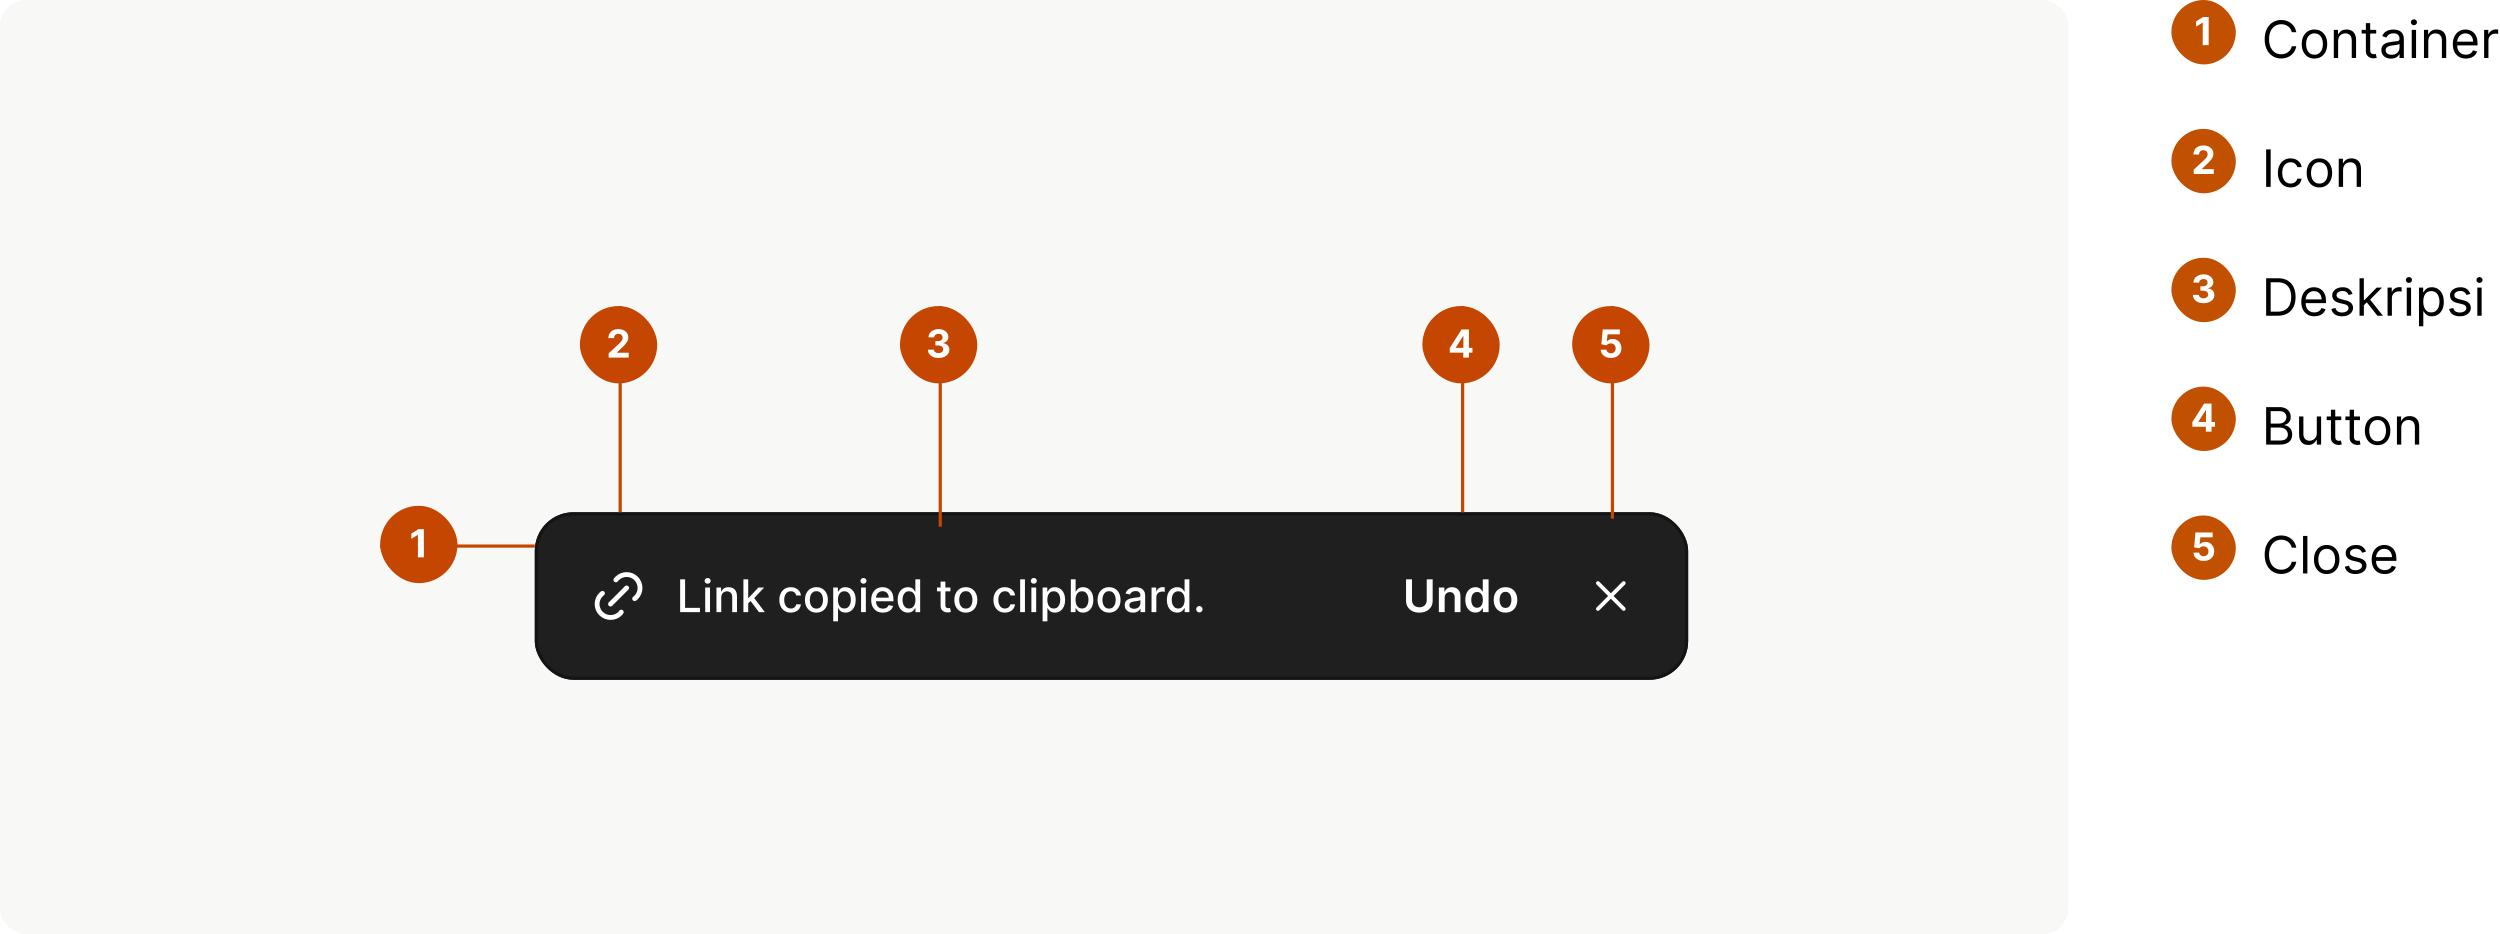 <svg width="776" height="290" viewBox="0 0 776 290" fill="none" xmlns="http://www.w3.org/2000/svg">
<rect width="642" height="290" rx="8" fill="#F8F8F7"/>
<g filter="url(#filter0_dd_1688_47531)">
<rect x="166" y="143" width="358" height="52" rx="12" fill="#1F1F1F"/>
<rect x="166.5" y="143.5" width="357" height="51" rx="11.5" stroke="#141414"/>
<g clip-path="url(#clip0_1688_47531)">
<path d="M189.5 171.5L194.5 166.5" stroke="white" stroke-width="1.5" stroke-linecap="round" stroke-linejoin="round"/>
<path d="M191.166 164.001L191.552 163.554C192.333 162.773 193.393 162.334 194.498 162.334C195.604 162.334 196.663 162.773 197.445 163.555C198.226 164.336 198.665 165.396 198.665 166.501C198.665 167.606 198.226 168.666 197.444 169.448L196.999 169.834" stroke="white" stroke-width="1.5" stroke-linecap="round" stroke-linejoin="round"/>
<path d="M192.833 173.999L192.502 174.444C191.711 175.226 190.644 175.665 189.532 175.665C188.42 175.665 187.353 175.226 186.563 174.444C186.173 174.059 185.864 173.6 185.652 173.094C185.441 172.589 185.333 172.046 185.333 171.498C185.333 170.95 185.441 170.407 185.652 169.902C185.864 169.396 186.173 168.937 186.563 168.552L186.999 168.166" stroke="white" stroke-width="1.5" stroke-linecap="round" stroke-linejoin="round"/>
</g>
<path d="M211.118 174V163.818H212.654V172.678H217.268V174H211.118ZM218.901 174V166.364H220.388V174H218.901ZM219.652 165.185C219.393 165.185 219.171 165.099 218.986 164.927C218.803 164.751 218.712 164.542 218.712 164.3C218.712 164.055 218.803 163.846 218.986 163.674C219.171 163.498 219.393 163.411 219.652 163.411C219.91 163.411 220.131 163.498 220.313 163.674C220.499 163.846 220.591 164.055 220.591 164.3C220.591 164.542 220.499 164.751 220.313 164.927C220.131 165.099 219.91 165.185 219.652 165.185ZM223.874 169.466V174H222.387V166.364H223.814V167.607H223.909C224.084 167.202 224.36 166.877 224.734 166.632C225.112 166.387 225.588 166.264 226.161 166.264C226.681 166.264 227.137 166.374 227.528 166.592C227.919 166.808 228.222 167.129 228.438 167.557C228.653 167.984 228.761 168.513 228.761 169.143V174H227.275V169.322C227.275 168.768 227.13 168.336 226.842 168.024C226.554 167.709 226.158 167.552 225.654 167.552C225.309 167.552 225.003 167.626 224.734 167.776C224.469 167.925 224.258 168.143 224.103 168.432C223.95 168.717 223.874 169.062 223.874 169.466ZM232.122 171.41L232.112 169.595H232.37L235.413 166.364H237.193L233.723 170.043H233.489L232.122 171.41ZM230.755 174V163.818H232.241V174H230.755ZM235.577 174L232.843 170.371L233.867 169.332L237.402 174H235.577ZM245.469 174.154C244.73 174.154 244.094 173.987 243.56 173.652C243.03 173.314 242.622 172.848 242.337 172.255C242.052 171.662 241.91 170.982 241.91 170.217C241.91 169.441 242.056 168.757 242.347 168.163C242.639 167.567 243.05 167.101 243.58 166.766C244.11 166.432 244.735 166.264 245.454 166.264C246.034 166.264 246.551 166.372 247.006 166.587C247.46 166.799 247.826 167.098 248.104 167.482C248.386 167.867 248.553 168.316 248.606 168.83H247.16C247.08 168.472 246.898 168.163 246.613 167.905C246.331 167.646 245.953 167.517 245.479 167.517C245.065 167.517 244.702 167.626 244.39 167.845C244.082 168.061 243.842 168.369 243.67 168.77C243.497 169.168 243.411 169.638 243.411 170.182C243.411 170.739 243.496 171.219 243.665 171.624C243.834 172.028 244.072 172.341 244.381 172.563C244.692 172.785 245.058 172.896 245.479 172.896C245.761 172.896 246.016 172.845 246.245 172.742C246.477 172.636 246.671 172.485 246.827 172.29C246.986 172.094 247.097 171.859 247.16 171.584H248.606C248.553 172.078 248.393 172.518 248.124 172.906C247.856 173.294 247.496 173.599 247.045 173.821C246.598 174.043 246.073 174.154 245.469 174.154ZM253.413 174.154C252.697 174.154 252.072 173.99 251.538 173.662C251.005 173.334 250.59 172.875 250.295 172.285C250.001 171.695 249.853 171.005 249.853 170.217C249.853 169.424 250.001 168.732 250.295 168.138C250.59 167.545 251.005 167.085 251.538 166.756C252.072 166.428 252.697 166.264 253.413 166.264C254.129 166.264 254.753 166.428 255.287 166.756C255.821 167.085 256.235 167.545 256.53 168.138C256.825 168.732 256.972 169.424 256.972 170.217C256.972 171.005 256.825 171.695 256.53 172.285C256.235 172.875 255.821 173.334 255.287 173.662C254.753 173.99 254.129 174.154 253.413 174.154ZM253.418 172.906C253.882 172.906 254.266 172.784 254.571 172.538C254.876 172.293 255.101 171.967 255.247 171.559C255.396 171.151 255.471 170.702 255.471 170.212C255.471 169.724 255.396 169.277 255.247 168.869C255.101 168.458 254.876 168.129 254.571 167.88C254.266 167.631 253.882 167.507 253.418 167.507C252.95 167.507 252.563 167.631 252.254 167.88C251.949 168.129 251.722 168.458 251.573 168.869C251.427 169.277 251.354 169.724 251.354 170.212C251.354 170.702 251.427 171.151 251.573 171.559C251.722 171.967 251.949 172.293 252.254 172.538C252.563 172.784 252.95 172.906 253.418 172.906ZM258.632 176.864V166.364H260.083V167.602H260.208C260.294 167.442 260.418 167.259 260.58 167.05C260.743 166.841 260.968 166.659 261.257 166.503C261.545 166.344 261.926 166.264 262.4 166.264C263.017 166.264 263.567 166.42 264.051 166.732C264.535 167.043 264.914 167.492 265.189 168.079C265.468 168.665 265.607 169.371 265.607 170.197C265.607 171.022 265.469 171.73 265.194 172.32C264.919 172.906 264.541 173.359 264.061 173.677C263.58 173.992 263.031 174.149 262.415 174.149C261.951 174.149 261.571 174.071 261.277 173.915C260.985 173.76 260.756 173.577 260.59 173.369C260.425 173.16 260.297 172.974 260.208 172.812H260.118V176.864H258.632ZM260.088 170.182C260.088 170.719 260.166 171.189 260.322 171.594C260.478 171.998 260.703 172.315 260.998 172.543C261.293 172.769 261.654 172.881 262.082 172.881C262.526 172.881 262.897 172.764 263.196 172.528C263.494 172.29 263.719 171.967 263.872 171.559C264.027 171.151 264.105 170.692 264.105 170.182C264.105 169.678 264.029 169.226 263.877 168.825C263.727 168.424 263.502 168.107 263.201 167.875C262.902 167.643 262.529 167.527 262.082 167.527C261.651 167.527 261.286 167.638 260.988 167.86C260.693 168.082 260.469 168.392 260.317 168.79C260.165 169.187 260.088 169.652 260.088 170.182ZM267.272 174V166.364H268.759V174H267.272ZM268.023 165.185C267.764 165.185 267.542 165.099 267.357 164.927C267.174 164.751 267.083 164.542 267.083 164.3C267.083 164.055 267.174 163.846 267.357 163.674C267.542 163.498 267.764 163.411 268.023 163.411C268.281 163.411 268.502 163.498 268.684 163.674C268.87 163.846 268.963 164.055 268.963 164.3C268.963 164.542 268.87 164.751 268.684 164.927C268.502 165.099 268.281 165.185 268.023 165.185ZM274.05 174.154C273.297 174.154 272.649 173.993 272.106 173.672C271.566 173.347 271.148 172.891 270.853 172.305C270.561 171.715 270.416 171.024 270.416 170.232C270.416 169.449 270.561 168.76 270.853 168.163C271.148 167.567 271.559 167.101 272.086 166.766C272.616 166.432 273.236 166.264 273.945 166.264C274.376 166.264 274.794 166.335 275.198 166.478C275.603 166.621 275.965 166.844 276.287 167.149C276.608 167.454 276.862 167.85 277.048 168.337C277.233 168.821 277.326 169.41 277.326 170.102V170.629H271.256V169.516H275.869C275.869 169.125 275.79 168.778 275.631 168.477C275.472 168.172 275.248 167.931 274.96 167.756C274.675 167.58 274.34 167.492 273.955 167.492C273.538 167.492 273.173 167.595 272.862 167.8C272.553 168.003 272.315 168.268 272.146 168.596C271.98 168.921 271.897 169.274 271.897 169.655V170.525C271.897 171.035 271.987 171.469 272.166 171.827C272.348 172.185 272.601 172.459 272.926 172.648C273.251 172.833 273.63 172.926 274.065 172.926C274.346 172.926 274.603 172.886 274.835 172.807C275.067 172.724 275.268 172.601 275.437 172.439C275.606 172.277 275.735 172.076 275.825 171.837L277.232 172.091C277.119 172.505 276.917 172.868 276.625 173.18C276.337 173.488 275.974 173.728 275.536 173.901C275.102 174.07 274.607 174.154 274.05 174.154ZM281.834 174.149C281.218 174.149 280.667 173.992 280.183 173.677C279.703 173.359 279.325 172.906 279.05 172.32C278.778 171.73 278.642 171.022 278.642 170.197C278.642 169.371 278.78 168.665 279.055 168.079C279.333 167.492 279.714 167.043 280.198 166.732C280.682 166.42 281.231 166.264 281.844 166.264C282.318 166.264 282.699 166.344 282.987 166.503C283.279 166.659 283.504 166.841 283.664 167.05C283.826 167.259 283.952 167.442 284.041 167.602H284.131V163.818H285.617V174H284.166V172.812H284.041C283.952 172.974 283.823 173.16 283.654 173.369C283.488 173.577 283.259 173.76 282.968 173.915C282.676 174.071 282.298 174.149 281.834 174.149ZM282.162 172.881C282.59 172.881 282.951 172.769 283.246 172.543C283.544 172.315 283.77 171.998 283.922 171.594C284.078 171.189 284.156 170.719 284.156 170.182C284.156 169.652 284.08 169.187 283.927 168.79C283.775 168.392 283.551 168.082 283.256 167.86C282.961 167.638 282.596 167.527 282.162 167.527C281.715 167.527 281.342 167.643 281.044 167.875C280.745 168.107 280.52 168.424 280.367 168.825C280.218 169.226 280.144 169.678 280.144 170.182C280.144 170.692 280.22 171.151 280.372 171.559C280.525 171.967 280.75 172.29 281.049 172.528C281.35 172.764 281.721 172.881 282.162 172.881ZM295.009 166.364V167.557H290.838V166.364H295.009ZM291.956 164.534H293.443V171.758C293.443 172.046 293.486 172.263 293.572 172.409C293.658 172.552 293.769 172.649 293.905 172.702C294.044 172.752 294.195 172.777 294.357 172.777C294.477 172.777 294.581 172.769 294.671 172.752C294.76 172.736 294.83 172.722 294.879 172.712L295.148 173.94C295.062 173.973 294.939 174.007 294.78 174.04C294.621 174.076 294.422 174.096 294.183 174.099C293.792 174.106 293.428 174.036 293.09 173.891C292.752 173.745 292.478 173.519 292.269 173.214C292.061 172.91 291.956 172.527 291.956 172.066V164.534ZM299.788 174.154C299.072 174.154 298.447 173.99 297.913 173.662C297.38 173.334 296.965 172.875 296.67 172.285C296.376 171.695 296.228 171.005 296.228 170.217C296.228 169.424 296.376 168.732 296.67 168.138C296.965 167.545 297.38 167.085 297.913 166.756C298.447 166.428 299.072 166.264 299.788 166.264C300.504 166.264 301.128 166.428 301.662 166.756C302.196 167.085 302.61 167.545 302.905 168.138C303.2 168.732 303.347 169.424 303.347 170.217C303.347 171.005 303.2 171.695 302.905 172.285C302.61 172.875 302.196 173.334 301.662 173.662C301.128 173.99 300.504 174.154 299.788 174.154ZM299.793 172.906C300.257 172.906 300.641 172.784 300.946 172.538C301.251 172.293 301.476 171.967 301.622 171.559C301.771 171.151 301.846 170.702 301.846 170.212C301.846 169.724 301.771 169.277 301.622 168.869C301.476 168.458 301.251 168.129 300.946 167.88C300.641 167.631 300.257 167.507 299.793 167.507C299.325 167.507 298.938 167.631 298.629 167.88C298.324 168.129 298.097 168.458 297.948 168.869C297.802 169.277 297.729 169.724 297.729 170.212C297.729 170.702 297.802 171.151 297.948 171.559C298.097 171.967 298.324 172.293 298.629 172.538C298.938 172.784 299.325 172.906 299.793 172.906ZM311.928 174.154C311.189 174.154 310.553 173.987 310.019 173.652C309.489 173.314 309.081 172.848 308.796 172.255C308.511 171.662 308.369 170.982 308.369 170.217C308.369 169.441 308.514 168.757 308.806 168.163C309.098 167.567 309.509 167.101 310.039 166.766C310.569 166.432 311.194 166.264 311.913 166.264C312.493 166.264 313.01 166.372 313.465 166.587C313.919 166.799 314.285 167.098 314.563 167.482C314.845 167.867 315.012 168.316 315.065 168.83H313.619C313.539 168.472 313.357 168.163 313.072 167.905C312.79 167.646 312.412 167.517 311.938 167.517C311.524 167.517 311.161 167.626 310.849 167.845C310.541 168.061 310.301 168.369 310.129 168.77C309.956 169.168 309.87 169.638 309.87 170.182C309.87 170.739 309.955 171.219 310.124 171.624C310.293 172.028 310.531 172.341 310.84 172.563C311.151 172.785 311.517 172.896 311.938 172.896C312.22 172.896 312.475 172.845 312.704 172.742C312.936 172.636 313.13 172.485 313.286 172.29C313.445 172.094 313.556 171.859 313.619 171.584H315.065C315.012 172.078 314.852 172.518 314.583 172.906C314.315 173.294 313.955 173.599 313.504 173.821C313.057 174.043 312.532 174.154 311.928 174.154ZM318.142 163.818V174H316.655V163.818H318.142ZM320.141 174V166.364H321.628V174H320.141ZM320.892 165.185C320.634 165.185 320.412 165.099 320.226 164.927C320.044 164.751 319.952 164.542 319.952 164.3C319.952 164.055 320.044 163.846 320.226 163.674C320.412 163.498 320.634 163.411 320.892 163.411C321.151 163.411 321.371 163.498 321.553 163.674C321.739 163.846 321.832 164.055 321.832 164.3C321.832 164.542 321.739 164.751 321.553 164.927C321.371 165.099 321.151 165.185 320.892 165.185ZM323.628 176.864V166.364H325.079V167.602H325.204C325.29 167.442 325.414 167.259 325.577 167.05C325.739 166.841 325.964 166.659 326.253 166.503C326.541 166.344 326.922 166.264 327.396 166.264C328.013 166.264 328.563 166.42 329.047 166.732C329.531 167.043 329.91 167.492 330.185 168.079C330.464 168.665 330.603 169.371 330.603 170.197C330.603 171.022 330.465 171.73 330.19 172.32C329.915 172.906 329.537 173.359 329.057 173.677C328.576 173.992 328.028 174.149 327.411 174.149C326.947 174.149 326.568 174.071 326.273 173.915C325.981 173.76 325.752 173.577 325.587 173.369C325.421 173.16 325.293 172.974 325.204 172.812H325.114V176.864H323.628ZM325.084 170.182C325.084 170.719 325.162 171.189 325.318 171.594C325.474 171.998 325.699 172.315 325.994 172.543C326.289 172.769 326.65 172.881 327.078 172.881C327.522 172.881 327.893 172.764 328.192 172.528C328.49 172.29 328.715 171.967 328.868 171.559C329.024 171.151 329.101 170.692 329.101 170.182C329.101 169.678 329.025 169.226 328.873 168.825C328.724 168.424 328.498 168.107 328.197 167.875C327.898 167.643 327.525 167.527 327.078 167.527C326.647 167.527 326.283 167.638 325.984 167.86C325.689 168.082 325.466 168.392 325.313 168.79C325.161 169.187 325.084 169.652 325.084 170.182ZM332.388 174V163.818H333.874V167.602H333.964C334.05 167.442 334.174 167.259 334.337 167.05C334.499 166.841 334.724 166.659 335.013 166.503C335.301 166.344 335.682 166.264 336.156 166.264C336.773 166.264 337.323 166.42 337.807 166.732C338.291 167.043 338.67 167.492 338.945 168.079C339.224 168.665 339.363 169.371 339.363 170.197C339.363 171.022 339.225 171.73 338.95 172.32C338.675 172.906 338.297 173.359 337.817 173.677C337.336 173.992 336.788 174.149 336.171 174.149C335.707 174.149 335.328 174.071 335.033 173.915C334.741 173.76 334.512 173.577 334.346 173.369C334.181 173.16 334.053 172.974 333.964 172.812H333.839V174H332.388ZM333.844 170.182C333.844 170.719 333.922 171.189 334.078 171.594C334.234 171.998 334.459 172.315 334.754 172.543C335.049 172.769 335.41 172.881 335.838 172.881C336.282 172.881 336.653 172.764 336.952 172.528C337.25 172.29 337.475 171.967 337.628 171.559C337.783 171.151 337.861 170.692 337.861 170.182C337.861 169.678 337.785 169.226 337.633 168.825C337.484 168.424 337.258 168.107 336.957 167.875C336.658 167.643 336.285 167.527 335.838 167.527C335.407 167.527 335.042 167.638 334.744 167.86C334.449 168.082 334.225 168.392 334.073 168.79C333.921 169.187 333.844 169.652 333.844 170.182ZM344.249 174.154C343.533 174.154 342.908 173.99 342.374 173.662C341.841 173.334 341.426 172.875 341.131 172.285C340.836 171.695 340.689 171.005 340.689 170.217C340.689 169.424 340.836 168.732 341.131 168.138C341.426 167.545 341.841 167.085 342.374 166.756C342.908 166.428 343.533 166.264 344.249 166.264C344.965 166.264 345.589 166.428 346.123 166.756C346.657 167.085 347.071 167.545 347.366 168.138C347.661 168.732 347.808 169.424 347.808 170.217C347.808 171.005 347.661 171.695 347.366 172.285C347.071 172.875 346.657 173.334 346.123 173.662C345.589 173.99 344.965 174.154 344.249 174.154ZM344.254 172.906C344.718 172.906 345.102 172.784 345.407 172.538C345.712 172.293 345.937 171.967 346.083 171.559C346.232 171.151 346.307 170.702 346.307 170.212C346.307 169.724 346.232 169.277 346.083 168.869C345.937 168.458 345.712 168.129 345.407 167.88C345.102 167.631 344.718 167.507 344.254 167.507C343.786 167.507 343.398 167.631 343.09 167.88C342.785 168.129 342.558 168.458 342.409 168.869C342.263 169.277 342.19 169.724 342.19 170.212C342.19 170.702 342.263 171.151 342.409 171.559C342.558 171.967 342.785 172.293 343.09 172.538C343.398 172.784 343.786 172.906 344.254 172.906ZM351.69 174.169C351.206 174.169 350.768 174.08 350.377 173.901C349.986 173.718 349.676 173.455 349.448 173.11C349.222 172.765 349.11 172.343 349.11 171.842C349.11 171.411 349.192 171.057 349.358 170.778C349.524 170.5 349.748 170.28 350.029 170.117C350.311 169.955 350.626 169.832 350.974 169.749C351.322 169.666 351.677 169.603 352.038 169.56C352.495 169.507 352.866 169.464 353.152 169.431C353.437 169.395 353.644 169.337 353.773 169.257C353.902 169.178 353.967 169.048 353.967 168.869V168.835C353.967 168.4 353.844 168.064 353.599 167.825C353.357 167.587 352.996 167.467 352.515 167.467C352.015 167.467 351.62 167.578 351.332 167.8C351.047 168.019 350.85 168.263 350.74 168.531L349.343 168.213C349.509 167.749 349.751 167.375 350.069 167.089C350.391 166.801 350.76 166.592 351.178 166.463C351.595 166.33 352.035 166.264 352.495 166.264C352.8 166.264 353.123 166.301 353.465 166.374C353.809 166.443 354.131 166.572 354.429 166.761C354.731 166.95 354.978 167.22 355.17 167.572C355.362 167.92 355.458 168.372 355.458 168.929V174H354.007V172.956H353.947C353.851 173.148 353.707 173.337 353.514 173.523C353.322 173.708 353.075 173.862 352.774 173.985C352.472 174.108 352.111 174.169 351.69 174.169ZM352.013 172.976C352.424 172.976 352.775 172.895 353.067 172.732C353.362 172.57 353.586 172.358 353.738 172.096C353.894 171.831 353.972 171.547 353.972 171.246V170.261C353.919 170.314 353.816 170.364 353.664 170.411C353.514 170.454 353.344 170.492 353.152 170.525C352.959 170.555 352.772 170.583 352.59 170.609C352.407 170.633 352.255 170.652 352.132 170.669C351.844 170.705 351.58 170.767 351.342 170.853C351.107 170.939 350.918 171.063 350.775 171.226C350.636 171.385 350.566 171.597 350.566 171.862C350.566 172.23 350.702 172.509 350.974 172.697C351.246 172.883 351.592 172.976 352.013 172.976ZM357.438 174V166.364H358.875V167.577H358.955C359.094 167.166 359.339 166.843 359.69 166.607C360.045 166.369 360.446 166.249 360.894 166.249C360.986 166.249 361.096 166.253 361.222 166.259C361.351 166.266 361.452 166.274 361.525 166.284V167.706C361.465 167.689 361.359 167.671 361.207 167.651C361.054 167.628 360.902 167.616 360.749 167.616C360.398 167.616 360.085 167.691 359.81 167.84C359.538 167.986 359.322 168.19 359.163 168.452C359.004 168.71 358.925 169.005 358.925 169.337V174H357.438ZM365.397 174.149C364.78 174.149 364.23 173.992 363.746 173.677C363.265 173.359 362.888 172.906 362.612 172.32C362.341 171.73 362.205 171.022 362.205 170.197C362.205 169.371 362.342 168.665 362.617 168.079C362.896 167.492 363.277 167.043 363.761 166.732C364.245 166.42 364.793 166.264 365.406 166.264C365.88 166.264 366.262 166.344 366.55 166.503C366.842 166.659 367.067 166.841 367.226 167.05C367.388 167.259 367.514 167.442 367.604 167.602H367.693V163.818H369.18V174H367.728V172.812H367.604C367.514 172.974 367.385 173.16 367.216 173.369C367.05 173.577 366.822 173.76 366.53 173.915C366.238 174.071 365.861 174.149 365.397 174.149ZM365.725 172.881C366.152 172.881 366.513 172.769 366.808 172.543C367.107 172.315 367.332 171.998 367.485 171.594C367.64 171.189 367.718 170.719 367.718 170.182C367.718 169.652 367.642 169.187 367.49 168.79C367.337 168.392 367.113 168.082 366.818 167.86C366.523 167.638 366.159 167.527 365.725 167.527C365.277 167.527 364.904 167.643 364.606 167.875C364.308 168.107 364.082 168.424 363.93 168.825C363.781 169.226 363.706 169.678 363.706 170.182C363.706 170.692 363.782 171.151 363.935 171.559C364.087 171.967 364.313 172.29 364.611 172.528C364.913 172.764 365.284 172.881 365.725 172.881ZM372.281 174.094C372.009 174.094 371.775 173.998 371.58 173.806C371.384 173.611 371.287 173.375 371.287 173.1C371.287 172.828 371.384 172.596 371.58 172.404C371.775 172.209 372.009 172.111 372.281 172.111C372.553 172.111 372.786 172.209 372.982 172.404C373.177 172.596 373.275 172.828 373.275 173.1C373.275 173.282 373.229 173.45 373.136 173.602C373.047 173.751 372.927 173.871 372.778 173.96C372.629 174.05 372.463 174.094 372.281 174.094Z" fill="white"/>
<path d="M442.855 163.818H444.699V170.47C444.699 171.199 444.527 171.841 444.182 172.394C443.841 172.948 443.36 173.38 442.74 173.692C442.121 174 441.396 174.154 440.568 174.154C439.736 174.154 439.01 174 438.39 173.692C437.77 173.38 437.29 172.948 436.948 172.394C436.607 171.841 436.436 171.199 436.436 170.47V163.818H438.281V170.316C438.281 170.74 438.374 171.118 438.559 171.45C438.748 171.781 439.013 172.041 439.355 172.23C439.696 172.416 440.1 172.509 440.568 172.509C441.035 172.509 441.439 172.416 441.781 172.23C442.126 172.041 442.391 171.781 442.576 171.45C442.762 171.118 442.855 170.74 442.855 170.316V163.818ZM448.424 169.526V174H446.624V166.364H448.345V167.661H448.434C448.61 167.234 448.89 166.894 449.274 166.642C449.662 166.39 450.141 166.264 450.711 166.264C451.238 166.264 451.697 166.377 452.088 166.602C452.483 166.828 452.788 167.154 453.003 167.582C453.222 168.009 453.329 168.528 453.326 169.138V174H451.526V169.416C451.526 168.906 451.394 168.506 451.129 168.218C450.867 167.93 450.504 167.786 450.04 167.786C449.725 167.786 449.445 167.855 449.2 167.994C448.958 168.13 448.767 168.327 448.628 168.586C448.492 168.844 448.424 169.158 448.424 169.526ZM457.989 174.134C457.39 174.134 456.853 173.98 456.379 173.672C455.905 173.364 455.53 172.916 455.255 172.33C454.98 171.743 454.842 171.03 454.842 170.192C454.842 169.343 454.982 168.627 455.26 168.044C455.542 167.457 455.921 167.015 456.399 166.717C456.876 166.415 457.408 166.264 457.994 166.264C458.442 166.264 458.81 166.34 459.098 166.493C459.386 166.642 459.615 166.823 459.784 167.035C459.953 167.244 460.084 167.441 460.177 167.626H460.252V163.818H462.056V174H460.286V172.797H460.177C460.084 172.982 459.95 173.18 459.774 173.388C459.599 173.594 459.367 173.77 459.078 173.915C458.79 174.061 458.427 174.134 457.989 174.134ZM458.492 172.658C458.873 172.658 459.198 172.555 459.466 172.349C459.735 172.141 459.938 171.851 460.078 171.479C460.217 171.108 460.286 170.676 460.286 170.182C460.286 169.688 460.217 169.259 460.078 168.894C459.942 168.53 459.739 168.246 459.471 168.044C459.206 167.842 458.879 167.741 458.492 167.741C458.091 167.741 457.756 167.845 457.487 168.054C457.219 168.263 457.017 168.551 456.881 168.919C456.745 169.287 456.677 169.708 456.677 170.182C456.677 170.659 456.745 171.085 456.881 171.46C457.02 171.831 457.224 172.124 457.492 172.339C457.764 172.552 458.097 172.658 458.492 172.658ZM467.305 174.149C466.559 174.149 465.913 173.985 465.366 173.657C464.819 173.329 464.395 172.87 464.093 172.28C463.795 171.69 463.646 171 463.646 170.212C463.646 169.423 463.795 168.732 464.093 168.138C464.395 167.545 464.819 167.085 465.366 166.756C465.913 166.428 466.559 166.264 467.305 166.264C468.051 166.264 468.697 166.428 469.244 166.756C469.791 167.085 470.213 167.545 470.512 168.138C470.813 168.732 470.964 169.423 470.964 170.212C470.964 171 470.813 171.69 470.512 172.28C470.213 172.87 469.791 173.329 469.244 173.657C468.697 173.985 468.051 174.149 467.305 174.149ZM467.315 172.707C467.719 172.707 468.057 172.596 468.329 172.374C468.601 172.149 468.803 171.847 468.936 171.469C469.072 171.092 469.14 170.671 469.14 170.207C469.14 169.739 469.072 169.317 468.936 168.939C468.803 168.558 468.601 168.254 468.329 168.029C468.057 167.804 467.719 167.691 467.315 167.691C466.901 167.691 466.556 167.804 466.281 168.029C466.009 168.254 465.805 168.558 465.669 168.939C465.537 169.317 465.47 169.739 465.47 170.207C465.47 170.671 465.537 171.092 465.669 171.469C465.805 171.847 466.009 172.149 466.281 172.374C466.556 172.596 466.901 172.707 467.315 172.707Z" fill="white"/>
<g clip-path="url(#clip1_1688_47531)">
<path d="M504 165L496 173" stroke="white" stroke-width="1.2" stroke-linecap="round" stroke-linejoin="round"/>
<path d="M496 165L504 173" stroke="white" stroke-width="1.2" stroke-linecap="round" stroke-linejoin="round"/>
</g>
</g>
<g clip-path="url(#clip2_1688_47531)">
<rect x="118" y="169" width="48" height="1" fill="#C54600"/>
<g clip-path="url(#clip3_1688_47531)">
<rect x="118" y="157" width="24" height="24" rx="12" fill="#C54600"/>
<path d="M131.568 164.273V173H129.723V166.024H129.672L127.673 167.277V165.641L129.834 164.273H131.568Z" fill="white"/>
</g>
</g>
<g clip-path="url(#clip4_1688_47531)">
<rect x="192" y="95" width="1" height="64" fill="#C54600"/>
<g clip-path="url(#clip5_1688_47531)">
<rect x="180" y="95" width="24" height="24" rx="12" fill="#C54600"/>
<path d="M188.928 111V109.67L192.034 106.794C192.298 106.538 192.52 106.308 192.699 106.104C192.881 105.899 193.019 105.699 193.112 105.503C193.206 105.304 193.253 105.089 193.253 104.859C193.253 104.604 193.195 104.384 193.078 104.199C192.962 104.011 192.803 103.868 192.601 103.768C192.399 103.666 192.17 103.615 191.915 103.615C191.648 103.615 191.415 103.669 191.216 103.777C191.017 103.885 190.864 104.04 190.756 104.241C190.648 104.443 190.594 104.683 190.594 104.962H188.842C188.842 104.391 188.972 103.895 189.23 103.474C189.489 103.054 189.851 102.729 190.317 102.499C190.783 102.268 191.32 102.153 191.928 102.153C192.553 102.153 193.097 102.264 193.56 102.486C194.026 102.705 194.388 103.009 194.646 103.398C194.905 103.787 195.034 104.233 195.034 104.736C195.034 105.065 194.969 105.391 194.838 105.712C194.71 106.033 194.482 106.389 194.152 106.781C193.822 107.17 193.358 107.638 192.759 108.183L191.484 109.432V109.491H195.149V111H188.928Z" fill="white"/>
</g>
</g>
<g clip-path="url(#clip6_1688_47531)">
<rect x="291.352" y="95" width="1" height="68.5" fill="#C54600"/>
<g clip-path="url(#clip7_1688_47531)">
<rect x="279.352" y="95" width="24" height="24" rx="12" fill="#C54600"/>
<path d="M291.33 111.119C290.694 111.119 290.127 111.01 289.63 110.791C289.136 110.57 288.745 110.266 288.458 109.879C288.174 109.49 288.028 109.041 288.019 108.533H289.877C289.888 108.746 289.958 108.933 290.086 109.095C290.217 109.254 290.39 109.378 290.606 109.466C290.822 109.554 291.065 109.598 291.334 109.598C291.616 109.598 291.864 109.548 292.08 109.449C292.296 109.349 292.465 109.212 292.587 109.036C292.709 108.859 292.771 108.656 292.771 108.426C292.771 108.193 292.705 107.987 292.575 107.808C292.447 107.626 292.262 107.484 292.021 107.382C291.782 107.28 291.498 107.229 291.168 107.229H290.354V105.874H291.168C291.447 105.874 291.692 105.825 291.905 105.729C292.121 105.632 292.289 105.499 292.408 105.328C292.528 105.155 292.587 104.953 292.587 104.723C292.587 104.504 292.535 104.312 292.43 104.148C292.327 103.98 292.182 103.849 291.995 103.756C291.81 103.662 291.594 103.615 291.347 103.615C291.097 103.615 290.869 103.661 290.661 103.751C290.454 103.839 290.288 103.966 290.163 104.131C290.038 104.295 289.971 104.489 289.962 104.71H288.194C288.202 104.207 288.346 103.764 288.624 103.381C288.903 102.997 289.278 102.697 289.749 102.482C290.224 102.263 290.759 102.153 291.356 102.153C291.958 102.153 292.485 102.263 292.937 102.482C293.388 102.7 293.739 102.996 293.989 103.368C294.242 103.737 294.367 104.152 294.364 104.612C294.367 105.101 294.215 105.509 293.908 105.835C293.604 106.162 293.208 106.369 292.719 106.457V106.526C293.361 106.608 293.85 106.831 294.185 107.195C294.523 107.555 294.691 108.007 294.688 108.55C294.691 109.047 294.548 109.489 294.258 109.875C293.971 110.261 293.575 110.565 293.069 110.787C292.563 111.009 291.984 111.119 291.33 111.119Z" fill="white"/>
</g>
</g>
<g clip-path="url(#clip8_1688_47531)">
<rect x="453.5" y="95" width="1" height="64" fill="#C54600"/>
<g clip-path="url(#clip9_1688_47531)">
<rect x="441.5" y="95" width="24" height="24" rx="12" fill="#C54600"/>
<path d="M450.008 109.466V108.013L453.652 102.273H454.905V104.284H454.163L451.866 107.919V107.987H457.044V109.466H450.008ZM454.197 111V109.023L454.231 108.379V102.273H455.962V111H454.197Z" fill="white"/>
</g>
</g>
<g clip-path="url(#clip10_1688_47531)">
<rect x="500" y="95" width="1" height="66" fill="#C54600"/>
<g clip-path="url(#clip11_1688_47531)">
<rect x="488" y="95" width="24" height="24" rx="12" fill="#C54600"/>
<path d="M500.027 111.119C499.425 111.119 498.888 111.009 498.416 110.787C497.948 110.565 497.576 110.26 497.3 109.871C497.024 109.482 496.881 109.036 496.87 108.533H498.659C498.679 108.871 498.821 109.145 499.085 109.355C499.35 109.565 499.664 109.67 500.027 109.67C500.317 109.67 500.573 109.607 500.794 109.479C501.019 109.348 501.193 109.168 501.318 108.938C501.446 108.705 501.51 108.437 501.51 108.136C501.51 107.83 501.445 107.56 501.314 107.327C501.186 107.094 501.009 106.912 500.781 106.781C500.554 106.651 500.294 106.584 500.002 106.581C499.746 106.581 499.497 106.634 499.256 106.739C499.017 106.844 498.831 106.987 498.698 107.169L497.057 106.875L497.47 102.273H502.806V103.781H498.992L498.766 105.967H498.817C498.97 105.751 499.202 105.572 499.512 105.43C499.821 105.288 500.168 105.217 500.551 105.217C501.077 105.217 501.546 105.341 501.958 105.588C502.37 105.835 502.695 106.175 502.933 106.607C503.172 107.036 503.29 107.53 503.287 108.089C503.29 108.678 503.154 109.2 502.878 109.658C502.605 110.112 502.223 110.47 501.732 110.732C501.243 110.99 500.675 111.119 500.027 111.119Z" fill="white"/>
</g>
</g>
<g clip-path="url(#clip12_1688_47531)">
<g clip-path="url(#clip13_1688_47531)">
<g clip-path="url(#clip14_1688_47531)">
<rect x="674" width="20" height="20" rx="10" fill="#C25001"/>
<path d="M685.569 5.273V14H683.724V7.024H683.672L681.674 8.277V6.641L683.834 5.273H685.569Z" fill="white"/>
</g>
<g clip-path="url(#clip15_1688_47531)">
<path d="M712.773 10H711.364C711.28 9.595 711.134 9.239 710.926 8.932C710.722 8.625 710.472 8.367 710.176 8.159C709.884 7.947 709.561 7.788 709.205 7.682C708.848 7.576 708.477 7.523 708.091 7.523C707.386 7.523 706.748 7.701 706.176 8.057C705.608 8.413 705.155 8.938 704.818 9.631C704.485 10.324 704.318 11.174 704.318 12.182C704.318 13.189 704.485 14.04 704.818 14.733C705.155 15.426 705.608 15.951 706.176 16.307C706.748 16.663 707.386 16.841 708.091 16.841C708.477 16.841 708.848 16.788 709.205 16.682C709.561 16.576 709.884 16.419 710.176 16.21C710.472 15.998 710.722 15.739 710.926 15.432C711.134 15.121 711.28 14.765 711.364 14.364H712.773C712.667 14.958 712.473 15.491 712.193 15.96C711.913 16.43 711.564 16.829 711.148 17.159C710.731 17.485 710.263 17.733 709.744 17.903C709.229 18.074 708.678 18.159 708.091 18.159C707.098 18.159 706.216 17.917 705.443 17.432C704.67 16.947 704.063 16.258 703.619 15.364C703.176 14.47 702.955 13.409 702.955 12.182C702.955 10.954 703.176 9.894 703.619 9C704.063 8.106 704.67 7.417 705.443 6.932C706.216 6.447 707.098 6.205 708.091 6.205C708.678 6.205 709.229 6.29 709.744 6.46C710.263 6.631 710.731 6.881 711.148 7.21C711.564 7.536 711.913 7.934 712.193 8.403C712.473 8.869 712.667 9.402 712.773 10ZM718.413 18.182C717.625 18.182 716.934 17.994 716.339 17.619C715.749 17.244 715.286 16.72 714.953 16.046C714.624 15.371 714.459 14.583 714.459 13.682C714.459 12.773 714.624 11.979 714.953 11.301C715.286 10.623 715.749 10.097 716.339 9.722C716.934 9.347 717.625 9.159 718.413 9.159C719.201 9.159 719.891 9.347 720.482 9.722C721.076 10.097 721.538 10.623 721.868 11.301C722.201 11.979 722.368 12.773 722.368 13.682C722.368 14.583 722.201 15.371 721.868 16.046C721.538 16.72 721.076 17.244 720.482 17.619C719.891 17.994 719.201 18.182 718.413 18.182ZM718.413 16.977C719.012 16.977 719.504 16.824 719.891 16.517C720.277 16.21 720.563 15.807 720.749 15.307C720.934 14.807 721.027 14.265 721.027 13.682C721.027 13.098 720.934 12.555 720.749 12.051C720.563 11.547 720.277 11.14 719.891 10.829C719.504 10.519 719.012 10.364 718.413 10.364C717.815 10.364 717.322 10.519 716.936 10.829C716.55 11.14 716.264 11.547 716.078 12.051C715.893 12.555 715.8 13.098 715.8 13.682C715.8 14.265 715.893 14.807 716.078 15.307C716.264 15.807 716.55 16.21 716.936 16.517C717.322 16.824 717.815 16.977 718.413 16.977ZM725.756 12.75V18H724.415V9.273H725.71V10.636H725.824C726.028 10.193 726.339 9.837 726.756 9.568C727.172 9.295 727.71 9.159 728.369 9.159C728.96 9.159 729.477 9.28 729.92 9.523C730.364 9.761 730.708 10.125 730.955 10.614C731.201 11.098 731.324 11.712 731.324 12.454V18H729.983V12.546C729.983 11.86 729.805 11.326 729.449 10.943C729.093 10.557 728.604 10.364 727.983 10.364C727.555 10.364 727.172 10.456 726.835 10.642C726.502 10.828 726.239 11.098 726.045 11.454C725.852 11.811 725.756 12.242 725.756 12.75ZM737.57 9.273V10.409H733.047V9.273H737.57ZM734.365 7.182H735.706V15.5C735.706 15.879 735.761 16.163 735.871 16.352C735.984 16.538 736.128 16.663 736.303 16.727C736.481 16.788 736.668 16.818 736.865 16.818C737.013 16.818 737.134 16.811 737.229 16.796C737.323 16.776 737.399 16.761 737.456 16.75L737.729 17.954C737.638 17.989 737.511 18.023 737.348 18.057C737.185 18.095 736.979 18.114 736.729 18.114C736.35 18.114 735.979 18.032 735.615 17.869C735.255 17.706 734.956 17.458 734.717 17.125C734.482 16.792 734.365 16.371 734.365 15.864V7.182ZM742.155 18.204C741.602 18.204 741.1 18.1 740.649 17.892C740.198 17.68 739.84 17.375 739.575 16.977C739.31 16.576 739.178 16.091 739.178 15.523C739.178 15.023 739.276 14.617 739.473 14.307C739.67 13.992 739.933 13.746 740.263 13.568C740.592 13.39 740.956 13.258 741.354 13.171C741.755 13.079 742.159 13.008 742.564 12.954C743.094 12.886 743.524 12.835 743.854 12.801C744.187 12.763 744.429 12.701 744.581 12.614C744.736 12.527 744.814 12.375 744.814 12.159V12.114C744.814 11.553 744.661 11.117 744.354 10.807C744.051 10.496 743.59 10.341 742.973 10.341C742.333 10.341 741.831 10.481 741.467 10.761C741.104 11.042 740.848 11.341 740.7 11.659L739.428 11.204C739.655 10.674 739.958 10.261 740.337 9.966C740.719 9.667 741.136 9.458 741.587 9.341C742.041 9.22 742.488 9.159 742.928 9.159C743.208 9.159 743.53 9.193 743.893 9.261C744.261 9.326 744.615 9.46 744.956 9.665C745.301 9.869 745.587 10.178 745.814 10.591C746.041 11.004 746.155 11.557 746.155 12.25V18H744.814V16.818H744.746C744.655 17.008 744.503 17.21 744.291 17.426C744.079 17.642 743.797 17.826 743.445 17.977C743.092 18.129 742.662 18.204 742.155 18.204ZM742.359 17C742.89 17 743.337 16.896 743.7 16.688C744.068 16.479 744.344 16.21 744.53 15.881C744.719 15.551 744.814 15.204 744.814 14.841V13.614C744.757 13.682 744.632 13.744 744.439 13.801C744.25 13.854 744.03 13.902 743.78 13.943C743.534 13.981 743.293 14.015 743.058 14.046C742.827 14.072 742.64 14.095 742.496 14.114C742.147 14.159 741.821 14.233 741.518 14.335C741.219 14.434 740.977 14.583 740.791 14.784C740.609 14.981 740.518 15.25 740.518 15.591C740.518 16.057 740.691 16.409 741.036 16.648C741.384 16.883 741.825 17 742.359 17ZM748.602 18V9.273H749.943V18H748.602ZM749.284 7.818C749.023 7.818 748.797 7.729 748.608 7.551C748.422 7.373 748.33 7.159 748.33 6.909C748.33 6.659 748.422 6.445 748.608 6.267C748.797 6.089 749.023 6 749.284 6C749.545 6 749.769 6.089 749.955 6.267C750.144 6.445 750.239 6.659 750.239 6.909C750.239 7.159 750.144 7.373 749.955 7.551C749.769 7.729 749.545 7.818 749.284 7.818ZM753.74 12.75V18H752.399V9.273H753.695V10.636H753.808C754.013 10.193 754.323 9.837 754.74 9.568C755.157 9.295 755.695 9.159 756.354 9.159C756.945 9.159 757.462 9.28 757.905 9.523C758.348 9.761 758.693 10.125 758.939 10.614C759.185 11.098 759.308 11.712 759.308 12.454V18H757.967V12.546C757.967 11.86 757.789 11.326 757.433 10.943C757.077 10.557 756.589 10.364 755.967 10.364C755.539 10.364 755.157 10.456 754.82 10.642C754.486 10.828 754.223 11.098 754.03 11.454C753.837 11.811 753.74 12.242 753.74 12.75ZM765.418 18.182C764.577 18.182 763.851 17.996 763.241 17.625C762.635 17.25 762.168 16.727 761.838 16.057C761.512 15.383 761.349 14.598 761.349 13.704C761.349 12.811 761.512 12.023 761.838 11.341C762.168 10.655 762.626 10.121 763.213 9.739C763.804 9.352 764.493 9.159 765.281 9.159C765.736 9.159 766.185 9.235 766.628 9.386C767.071 9.538 767.474 9.784 767.838 10.125C768.202 10.462 768.491 10.909 768.707 11.466C768.923 12.023 769.031 12.708 769.031 13.523V14.091H762.304V12.932H767.668C767.668 12.439 767.569 12 767.372 11.614C767.179 11.227 766.902 10.922 766.543 10.699C766.187 10.475 765.766 10.364 765.281 10.364C764.747 10.364 764.285 10.496 763.895 10.761C763.509 11.023 763.211 11.364 763.003 11.784C762.795 12.204 762.69 12.655 762.69 13.136V13.909C762.69 14.568 762.804 15.127 763.031 15.585C763.262 16.04 763.582 16.386 763.991 16.625C764.401 16.86 764.876 16.977 765.418 16.977C765.77 16.977 766.088 16.928 766.372 16.829C766.66 16.727 766.908 16.576 767.116 16.375C767.325 16.171 767.486 15.917 767.599 15.614L768.895 15.977C768.759 16.417 768.529 16.803 768.207 17.136C767.885 17.466 767.488 17.724 767.014 17.909C766.541 18.091 766.009 18.182 765.418 18.182ZM771.071 18V9.273H772.366V10.591H772.457C772.616 10.159 772.904 9.809 773.321 9.54C773.738 9.271 774.207 9.136 774.73 9.136C774.829 9.136 774.952 9.138 775.099 9.142C775.247 9.146 775.359 9.152 775.435 9.159V10.523C775.389 10.511 775.285 10.494 775.122 10.472C774.963 10.445 774.795 10.432 774.616 10.432C774.192 10.432 773.813 10.521 773.48 10.699C773.151 10.873 772.889 11.116 772.696 11.426C772.507 11.733 772.412 12.083 772.412 12.477V18H771.071Z" fill="black"/>
</g>
</g>
<g clip-path="url(#clip16_1688_47531)">
<g clip-path="url(#clip17_1688_47531)">
<rect x="674" y="40" width="20" height="20" rx="10" fill="#C25001"/>
<path d="M680.928 54V52.67L684.035 49.794C684.299 49.538 684.52 49.308 684.699 49.104C684.881 48.899 685.019 48.699 685.113 48.503C685.206 48.304 685.253 48.09 685.253 47.859C685.253 47.604 685.195 47.383 685.079 47.199C684.962 47.011 684.803 46.868 684.601 46.769C684.4 46.666 684.171 46.615 683.915 46.615C683.648 46.615 683.415 46.669 683.216 46.777C683.018 46.885 682.864 47.04 682.756 47.242C682.648 47.443 682.594 47.683 682.594 47.962H680.843C680.843 47.391 680.972 46.895 681.231 46.474C681.489 46.054 681.851 45.729 682.317 45.499C682.783 45.269 683.32 45.153 683.928 45.153C684.553 45.153 685.097 45.264 685.56 45.486C686.026 45.705 686.388 46.008 686.647 46.398C686.905 46.787 687.035 47.233 687.035 47.736C687.035 48.065 686.969 48.391 686.839 48.712C686.711 49.033 686.482 49.389 686.153 49.781C685.823 50.17 685.358 50.638 684.759 51.183L683.485 52.432V52.492H687.15V54H680.928Z" fill="white"/>
</g>
<g clip-path="url(#clip18_1688_47531)">
<path d="M704.818 46.364V58H703.409V46.364H704.818ZM711.007 58.182C710.189 58.182 709.484 57.989 708.893 57.602C708.303 57.216 707.848 56.684 707.53 56.006C707.212 55.328 707.053 54.553 707.053 53.682C707.053 52.795 707.215 52.013 707.541 51.335C707.871 50.653 708.329 50.121 708.916 49.739C709.507 49.352 710.196 49.159 710.984 49.159C711.598 49.159 712.151 49.273 712.643 49.5C713.136 49.727 713.539 50.045 713.854 50.455C714.168 50.864 714.363 51.341 714.439 51.886H713.098C712.996 51.489 712.768 51.136 712.416 50.83C712.068 50.519 711.598 50.364 711.007 50.364C710.484 50.364 710.026 50.5 709.632 50.773C709.242 51.042 708.937 51.422 708.717 51.915C708.501 52.403 708.393 52.977 708.393 53.636C708.393 54.311 708.5 54.898 708.712 55.398C708.928 55.898 709.231 56.286 709.621 56.562C710.015 56.839 710.477 56.977 711.007 56.977C711.356 56.977 711.672 56.917 711.956 56.795C712.24 56.674 712.481 56.5 712.678 56.273C712.875 56.045 713.015 55.773 713.098 55.455H714.439C714.363 55.97 714.176 56.434 713.876 56.847C713.581 57.256 713.189 57.581 712.7 57.824C712.215 58.062 711.651 58.182 711.007 58.182ZM719.945 58.182C719.157 58.182 718.465 57.994 717.871 57.619C717.28 57.244 716.818 56.72 716.484 56.045C716.155 55.371 715.99 54.583 715.99 53.682C715.99 52.773 716.155 51.979 716.484 51.301C716.818 50.623 717.28 50.097 717.871 49.722C718.465 49.347 719.157 49.159 719.945 49.159C720.732 49.159 721.422 49.347 722.013 49.722C722.607 50.097 723.07 50.623 723.399 51.301C723.732 51.979 723.899 52.773 723.899 53.682C723.899 54.583 723.732 55.371 723.399 56.045C723.07 56.72 722.607 57.244 722.013 57.619C721.422 57.994 720.732 58.182 719.945 58.182ZM719.945 56.977C720.543 56.977 721.036 56.824 721.422 56.517C721.808 56.21 722.094 55.807 722.28 55.307C722.465 54.807 722.558 54.265 722.558 53.682C722.558 53.099 722.465 52.555 722.28 52.051C722.094 51.547 721.808 51.14 721.422 50.83C721.036 50.519 720.543 50.364 719.945 50.364C719.346 50.364 718.854 50.519 718.467 50.83C718.081 51.14 717.795 51.547 717.609 52.051C717.424 52.555 717.331 53.099 717.331 53.682C717.331 54.265 717.424 54.807 717.609 55.307C717.795 55.807 718.081 56.21 718.467 56.517C718.854 56.824 719.346 56.977 719.945 56.977ZM727.287 52.75V58H725.946V49.273H727.241V50.636H727.355C727.56 50.193 727.87 49.837 728.287 49.568C728.704 49.295 729.241 49.159 729.901 49.159C730.491 49.159 731.009 49.28 731.452 49.523C731.895 49.761 732.24 50.125 732.486 50.614C732.732 51.099 732.855 51.712 732.855 52.455V58H731.514V52.545C731.514 51.86 731.336 51.326 730.98 50.943C730.624 50.557 730.135 50.364 729.514 50.364C729.086 50.364 728.704 50.456 728.366 50.642C728.033 50.828 727.77 51.099 727.577 51.455C727.384 51.811 727.287 52.242 727.287 52.75Z" fill="black"/>
</g>
</g>
<g clip-path="url(#clip19_1688_47531)">
<g clip-path="url(#clip20_1688_47531)">
<rect x="674" y="80" width="20" height="20" rx="10" fill="#C25001"/>
<path d="M683.978 94.119C683.342 94.119 682.775 94.01 682.278 93.791C681.784 93.57 681.393 93.266 681.106 92.879C680.822 92.49 680.676 92.041 680.667 91.533H682.525C682.536 91.746 682.606 91.933 682.734 92.095C682.865 92.254 683.038 92.378 683.254 92.466C683.47 92.554 683.713 92.598 683.982 92.598C684.264 92.598 684.512 92.548 684.728 92.449C684.944 92.349 685.113 92.212 685.235 92.035C685.357 91.859 685.419 91.656 685.419 91.426C685.419 91.193 685.353 90.987 685.222 90.808C685.095 90.626 684.91 90.484 684.669 90.382C684.43 90.28 684.146 90.229 683.816 90.229H683.002V88.874H683.816C684.095 88.874 684.34 88.825 684.553 88.729C684.769 88.632 684.937 88.499 685.056 88.328C685.176 88.155 685.235 87.953 685.235 87.723C685.235 87.504 685.183 87.312 685.078 87.148C684.975 86.98 684.83 86.849 684.643 86.756C684.458 86.662 684.242 86.615 683.995 86.615C683.745 86.615 683.517 86.66 683.309 86.751C683.102 86.84 682.936 86.966 682.811 87.131C682.686 87.296 682.619 87.489 682.61 87.71H680.842C680.85 87.207 680.994 86.764 681.272 86.381C681.551 85.997 681.926 85.697 682.397 85.481C682.872 85.263 683.407 85.153 684.004 85.153C684.606 85.153 685.133 85.263 685.585 85.481C686.036 85.7 686.387 85.996 686.637 86.368C686.89 86.737 687.015 87.152 687.012 87.612C687.015 88.101 686.863 88.508 686.556 88.835C686.252 89.162 685.856 89.369 685.367 89.457V89.526C686.009 89.608 686.498 89.831 686.833 90.195C687.171 90.555 687.339 91.007 687.336 91.55C687.339 92.047 687.195 92.489 686.906 92.875C686.619 93.261 686.222 93.565 685.717 93.787C685.211 94.008 684.632 94.119 683.978 94.119Z" fill="white"/>
</g>
<g clip-path="url(#clip21_1688_47531)">
<path d="M707 98H703.409V86.364H707.159C708.288 86.364 709.254 86.597 710.057 87.062C710.86 87.525 711.475 88.189 711.903 89.057C712.331 89.921 712.545 90.954 712.545 92.159C712.545 93.371 712.33 94.415 711.898 95.29C711.466 96.161 710.837 96.831 710.011 97.301C709.186 97.767 708.182 98 707 98ZM704.818 96.75H706.909C707.871 96.75 708.669 96.564 709.301 96.193C709.934 95.822 710.405 95.294 710.716 94.608C711.027 93.922 711.182 93.106 711.182 92.159C711.182 91.22 711.028 90.411 710.722 89.733C710.415 89.051 709.956 88.528 709.347 88.165C708.737 87.797 707.977 87.614 707.068 87.614H704.818V96.75ZM718.386 98.182C717.545 98.182 716.82 97.996 716.21 97.625C715.604 97.25 715.136 96.727 714.807 96.057C714.481 95.383 714.318 94.599 714.318 93.704C714.318 92.811 714.481 92.023 714.807 91.341C715.136 90.655 715.595 90.121 716.182 89.739C716.773 89.352 717.462 89.159 718.25 89.159C718.705 89.159 719.153 89.235 719.597 89.386C720.04 89.538 720.443 89.784 720.807 90.125C721.17 90.462 721.46 90.909 721.676 91.466C721.892 92.023 722 92.708 722 93.523V94.091H715.273V92.932H720.636C720.636 92.439 720.538 92 720.341 91.614C720.148 91.227 719.871 90.922 719.511 90.699C719.155 90.475 718.735 90.364 718.25 90.364C717.716 90.364 717.254 90.496 716.864 90.761C716.477 91.023 716.18 91.364 715.972 91.784C715.763 92.204 715.659 92.655 715.659 93.136V93.909C715.659 94.568 715.773 95.127 716 95.585C716.231 96.04 716.551 96.386 716.96 96.625C717.369 96.86 717.845 96.977 718.386 96.977C718.739 96.977 719.057 96.928 719.341 96.829C719.629 96.727 719.877 96.576 720.085 96.375C720.294 96.171 720.455 95.917 720.568 95.614L721.864 95.977C721.727 96.417 721.498 96.803 721.176 97.136C720.854 97.466 720.456 97.724 719.983 97.909C719.509 98.091 718.977 98.182 718.386 98.182ZM730.222 91.227L729.017 91.568C728.941 91.367 728.83 91.172 728.682 90.983C728.538 90.79 728.341 90.631 728.091 90.506C727.841 90.381 727.521 90.318 727.131 90.318C726.597 90.318 726.152 90.441 725.795 90.688C725.443 90.93 725.267 91.239 725.267 91.614C725.267 91.947 725.388 92.21 725.631 92.403C725.873 92.597 726.252 92.758 726.767 92.886L728.062 93.204C728.843 93.394 729.424 93.684 729.807 94.074C730.189 94.46 730.381 94.958 730.381 95.568C730.381 96.068 730.237 96.515 729.949 96.909C729.665 97.303 729.267 97.614 728.756 97.841C728.244 98.068 727.65 98.182 726.972 98.182C726.081 98.182 725.345 97.989 724.761 97.602C724.178 97.216 723.809 96.651 723.653 95.909L724.926 95.591C725.047 96.061 725.277 96.413 725.614 96.648C725.955 96.883 726.4 97 726.949 97C727.574 97 728.07 96.867 728.438 96.602C728.809 96.333 728.994 96.011 728.994 95.636C728.994 95.333 728.888 95.079 728.676 94.875C728.464 94.667 728.138 94.511 727.699 94.409L726.244 94.068C725.445 93.879 724.858 93.585 724.483 93.188C724.112 92.786 723.926 92.284 723.926 91.682C723.926 91.189 724.064 90.754 724.341 90.375C724.621 89.996 725.002 89.699 725.483 89.483C725.968 89.267 726.517 89.159 727.131 89.159C727.994 89.159 728.672 89.349 729.165 89.727C729.661 90.106 730.013 90.606 730.222 91.227ZM733.649 94.818L733.626 93.159H733.899L737.717 89.273H739.376L735.308 93.386H735.195L733.649 94.818ZM732.399 98V86.364H733.74V98H732.399ZM737.945 98L734.536 93.682L735.49 92.75L739.649 98H737.945ZM741.102 98V89.273H742.398V90.591H742.489C742.648 90.159 742.936 89.809 743.352 89.54C743.769 89.271 744.239 89.136 744.761 89.136C744.86 89.136 744.983 89.138 745.131 89.142C745.278 89.146 745.39 89.151 745.466 89.159V90.523C745.42 90.511 745.316 90.494 745.153 90.472C744.994 90.445 744.826 90.432 744.648 90.432C744.223 90.432 743.845 90.521 743.511 90.699C743.182 90.873 742.92 91.115 742.727 91.426C742.538 91.733 742.443 92.083 742.443 92.477V98H741.102ZM747.055 98V89.273H748.396V98H747.055ZM747.737 87.818C747.476 87.818 747.25 87.729 747.061 87.551C746.875 87.373 746.783 87.159 746.783 86.909C746.783 86.659 746.875 86.445 747.061 86.267C747.25 86.089 747.476 86 747.737 86C747.999 86 748.222 86.089 748.408 86.267C748.597 86.445 748.692 86.659 748.692 86.909C748.692 87.159 748.597 87.373 748.408 87.551C748.222 87.729 747.999 87.818 747.737 87.818ZM750.852 101.273V89.273H752.148V90.659H752.307C752.405 90.508 752.542 90.314 752.716 90.079C752.894 89.841 753.148 89.629 753.477 89.443C753.811 89.254 754.261 89.159 754.83 89.159C755.564 89.159 756.212 89.343 756.773 89.71C757.333 90.078 757.771 90.599 758.085 91.273C758.4 91.947 758.557 92.742 758.557 93.659C758.557 94.583 758.4 95.385 758.085 96.062C757.771 96.737 757.335 97.26 756.778 97.631C756.222 97.998 755.58 98.182 754.852 98.182C754.292 98.182 753.843 98.089 753.506 97.903C753.169 97.714 752.909 97.5 752.727 97.261C752.545 97.019 752.405 96.818 752.307 96.659H752.193V101.273H750.852ZM752.17 93.636C752.17 94.296 752.267 94.877 752.46 95.381C752.653 95.881 752.936 96.273 753.307 96.557C753.678 96.837 754.133 96.977 754.67 96.977C755.231 96.977 755.699 96.829 756.074 96.534C756.453 96.235 756.737 95.833 756.926 95.329C757.119 94.822 757.216 94.258 757.216 93.636C757.216 93.023 757.121 92.47 756.932 91.977C756.746 91.481 756.464 91.089 756.085 90.801C755.71 90.51 755.239 90.364 754.67 90.364C754.125 90.364 753.667 90.502 753.295 90.778C752.924 91.051 752.644 91.434 752.455 91.926C752.265 92.415 752.17 92.985 752.17 93.636ZM766.784 91.227L765.58 91.568C765.504 91.367 765.392 91.172 765.244 90.983C765.1 90.79 764.903 90.631 764.653 90.506C764.403 90.381 764.083 90.318 763.693 90.318C763.159 90.318 762.714 90.441 762.358 90.688C762.006 90.93 761.83 91.239 761.83 91.614C761.83 91.947 761.951 92.21 762.193 92.403C762.436 92.597 762.814 92.758 763.33 92.886L764.625 93.204C765.405 93.394 765.987 93.684 766.369 94.074C766.752 94.46 766.943 94.958 766.943 95.568C766.943 96.068 766.799 96.515 766.511 96.909C766.227 97.303 765.83 97.614 765.318 97.841C764.807 98.068 764.212 98.182 763.534 98.182C762.644 98.182 761.907 97.989 761.324 97.602C760.741 97.216 760.371 96.651 760.216 95.909L761.489 95.591C761.61 96.061 761.839 96.413 762.176 96.648C762.517 96.883 762.962 97 763.511 97C764.136 97 764.633 96.867 765 96.602C765.371 96.333 765.557 96.011 765.557 95.636C765.557 95.333 765.451 95.079 765.239 94.875C765.027 94.667 764.701 94.511 764.261 94.409L762.807 94.068C762.008 93.879 761.42 93.585 761.045 93.188C760.674 92.786 760.489 92.284 760.489 91.682C760.489 91.189 760.627 90.754 760.903 90.375C761.184 89.996 761.564 89.699 762.045 89.483C762.53 89.267 763.08 89.159 763.693 89.159C764.557 89.159 765.235 89.349 765.727 89.727C766.223 90.106 766.576 90.606 766.784 91.227ZM768.962 98V89.273H770.303V98H768.962ZM769.643 87.818C769.382 87.818 769.157 87.729 768.967 87.551C768.782 87.373 768.689 87.159 768.689 86.909C768.689 86.659 768.782 86.445 768.967 86.267C769.157 86.089 769.382 86 769.643 86C769.905 86 770.128 86.089 770.314 86.267C770.503 86.445 770.598 86.659 770.598 86.909C770.598 87.159 770.503 87.373 770.314 87.551C770.128 87.729 769.905 87.818 769.643 87.818Z" fill="black"/>
</g>
</g>
<g clip-path="url(#clip22_1688_47531)">
<g clip-path="url(#clip23_1688_47531)">
<rect x="674" y="120" width="20" height="20" rx="10" fill="#C25001"/>
<path d="M680.509 132.466V131.013L684.152 125.273H685.405V127.284H684.664L682.367 130.919V130.987H687.544V132.466H680.509ZM684.698 134V132.023L684.732 131.379V125.273H686.462V134H684.698Z" fill="white"/>
</g>
<g clip-path="url(#clip24_1688_47531)">
<path d="M703.409 138V126.364H707.477C708.288 126.364 708.956 126.504 709.483 126.784C710.009 127.061 710.402 127.434 710.659 127.903C710.917 128.369 711.045 128.886 711.045 129.455C711.045 129.955 710.956 130.367 710.778 130.693C710.604 131.019 710.373 131.277 710.085 131.466C709.801 131.655 709.492 131.795 709.159 131.886V132C709.515 132.023 709.873 132.148 710.233 132.375C710.593 132.602 710.894 132.928 711.136 133.352C711.379 133.777 711.5 134.295 711.5 134.909C711.5 135.492 711.367 136.017 711.102 136.483C710.837 136.949 710.419 137.318 709.847 137.591C709.275 137.864 708.53 138 707.614 138H703.409ZM704.818 136.75H707.614C708.534 136.75 709.188 136.572 709.574 136.216C709.964 135.856 710.159 135.42 710.159 134.909C710.159 134.515 710.059 134.152 709.858 133.818C709.657 133.481 709.371 133.212 709 133.011C708.629 132.807 708.189 132.705 707.682 132.705H704.818V136.75ZM704.818 131.477H707.432C707.856 131.477 708.239 131.394 708.58 131.227C708.924 131.061 709.197 130.826 709.398 130.523C709.602 130.22 709.705 129.864 709.705 129.455C709.705 128.943 709.527 128.509 709.17 128.153C708.814 127.794 708.25 127.614 707.477 127.614H704.818V131.477ZM719.134 134.432V129.273H720.474V138H719.134V136.523H719.043C718.838 136.966 718.52 137.343 718.088 137.653C717.656 137.96 717.111 138.114 716.452 138.114C715.906 138.114 715.421 137.994 714.997 137.756C714.573 137.513 714.24 137.15 713.997 136.665C713.755 136.176 713.634 135.561 713.634 134.818V129.273H714.974V134.727C714.974 135.364 715.152 135.871 715.509 136.25C715.868 136.629 716.327 136.818 716.884 136.818C717.217 136.818 717.556 136.733 717.901 136.562C718.249 136.392 718.541 136.131 718.776 135.778C719.014 135.426 719.134 134.977 719.134 134.432ZM726.726 129.273V130.409H722.203V129.273H726.726ZM723.521 127.182H724.862V135.5C724.862 135.879 724.917 136.163 725.027 136.352C725.141 136.538 725.285 136.663 725.459 136.727C725.637 136.788 725.824 136.818 726.021 136.818C726.169 136.818 726.29 136.811 726.385 136.795C726.48 136.777 726.555 136.761 726.612 136.75L726.885 137.955C726.794 137.989 726.667 138.023 726.504 138.057C726.341 138.095 726.135 138.114 725.885 138.114C725.506 138.114 725.135 138.032 724.771 137.869C724.411 137.706 724.112 137.458 723.874 137.125C723.639 136.792 723.521 136.371 723.521 135.864V127.182ZM732.538 129.273V130.409H728.016V129.273H732.538ZM729.334 127.182H730.675V135.5C730.675 135.879 730.73 136.163 730.839 136.352C730.953 136.538 731.097 136.663 731.271 136.727C731.449 136.788 731.637 136.818 731.834 136.818C731.982 136.818 732.103 136.811 732.197 136.795C732.292 136.777 732.368 136.761 732.425 136.75L732.697 137.955C732.607 137.989 732.48 138.023 732.317 138.057C732.154 138.095 731.947 138.114 731.697 138.114C731.319 138.114 730.947 138.032 730.584 137.869C730.224 137.706 729.925 137.458 729.686 137.125C729.451 136.792 729.334 136.371 729.334 135.864V127.182ZM738.007 138.182C737.219 138.182 736.528 137.994 735.933 137.619C735.342 137.244 734.88 136.72 734.547 136.045C734.217 135.371 734.053 134.583 734.053 133.682C734.053 132.773 734.217 131.979 734.547 131.301C734.88 130.623 735.342 130.097 735.933 129.722C736.528 129.347 737.219 129.159 738.007 129.159C738.795 129.159 739.484 129.347 740.075 129.722C740.67 130.097 741.132 130.623 741.462 131.301C741.795 131.979 741.962 132.773 741.962 133.682C741.962 134.583 741.795 135.371 741.462 136.045C741.132 136.72 740.67 137.244 740.075 137.619C739.484 137.994 738.795 138.182 738.007 138.182ZM738.007 136.977C738.606 136.977 739.098 136.824 739.484 136.517C739.871 136.21 740.157 135.807 740.342 135.307C740.528 134.807 740.621 134.265 740.621 133.682C740.621 133.098 740.528 132.555 740.342 132.051C740.157 131.547 739.871 131.14 739.484 130.83C739.098 130.519 738.606 130.364 738.007 130.364C737.409 130.364 736.916 130.519 736.53 130.83C736.143 131.14 735.857 131.547 735.672 132.051C735.486 132.555 735.393 133.098 735.393 133.682C735.393 134.265 735.486 134.807 735.672 135.307C735.857 135.807 736.143 136.21 736.53 136.517C736.916 136.824 737.409 136.977 738.007 136.977ZM745.349 132.75V138H744.009V129.273H745.304V130.636H745.418C745.622 130.193 745.933 129.837 746.349 129.568C746.766 129.295 747.304 129.159 747.963 129.159C748.554 129.159 749.071 129.28 749.514 129.523C749.957 129.761 750.302 130.125 750.548 130.614C750.795 131.098 750.918 131.712 750.918 132.455V138H749.577V132.545C749.577 131.86 749.399 131.326 749.043 130.943C748.687 130.557 748.198 130.364 747.577 130.364C747.149 130.364 746.766 130.456 746.429 130.642C746.096 130.828 745.832 131.098 745.639 131.455C745.446 131.811 745.349 132.242 745.349 132.75Z" fill="black"/>
</g>
</g>
<g clip-path="url(#clip25_1688_47531)">
<g clip-path="url(#clip26_1688_47531)">
<rect x="674" y="160" width="20" height="20" rx="10" fill="#C25001"/>
<path d="M684.028 174.119C683.425 174.119 682.888 174.009 682.417 173.787C681.948 173.565 681.576 173.26 681.3 172.871C681.025 172.482 680.881 172.036 680.87 171.533H682.66C682.68 171.871 682.822 172.145 683.086 172.355C683.35 172.565 683.664 172.67 684.028 172.67C684.317 172.67 684.573 172.607 684.795 172.479C685.019 172.348 685.194 172.168 685.319 171.938C685.447 171.705 685.511 171.437 685.511 171.136C685.511 170.83 685.445 170.56 685.315 170.327C685.187 170.094 685.009 169.912 684.782 169.781C684.555 169.651 684.295 169.584 684.002 169.581C683.746 169.581 683.498 169.634 683.256 169.739C683.018 169.844 682.832 169.987 682.698 170.169L681.058 169.875L681.471 165.273H686.806V166.781H682.992L682.766 168.967H682.817C682.971 168.751 683.202 168.572 683.512 168.43C683.822 168.288 684.168 168.217 684.552 168.217C685.077 168.217 685.546 168.341 685.958 168.588C686.37 168.835 686.695 169.175 686.934 169.607C687.173 170.036 687.29 170.53 687.288 171.089C687.29 171.678 687.154 172.2 686.879 172.658C686.606 173.112 686.224 173.47 685.732 173.732C685.244 173.99 684.675 174.119 684.028 174.119Z" fill="white"/>
</g>
<g clip-path="url(#clip27_1688_47531)">
<path d="M712.773 170H711.364C711.28 169.595 711.134 169.239 710.926 168.932C710.722 168.625 710.472 168.367 710.176 168.159C709.884 167.947 709.561 167.788 709.205 167.682C708.848 167.576 708.477 167.523 708.091 167.523C707.386 167.523 706.748 167.701 706.176 168.057C705.608 168.413 705.155 168.938 704.818 169.631C704.485 170.324 704.318 171.174 704.318 172.182C704.318 173.189 704.485 174.04 704.818 174.733C705.155 175.426 705.608 175.951 706.176 176.307C706.748 176.663 707.386 176.841 708.091 176.841C708.477 176.841 708.848 176.788 709.205 176.682C709.561 176.576 709.884 176.419 710.176 176.21C710.472 175.998 710.722 175.739 710.926 175.432C711.134 175.121 711.28 174.765 711.364 174.364H712.773C712.667 174.958 712.473 175.491 712.193 175.96C711.913 176.43 711.564 176.83 711.148 177.159C710.731 177.485 710.263 177.733 709.744 177.903C709.229 178.074 708.678 178.159 708.091 178.159C707.098 178.159 706.216 177.917 705.443 177.432C704.67 176.947 704.063 176.258 703.619 175.364C703.176 174.47 702.955 173.409 702.955 172.182C702.955 170.955 703.176 169.894 703.619 169C704.063 168.106 704.67 167.417 705.443 166.932C706.216 166.447 707.098 166.205 708.091 166.205C708.678 166.205 709.229 166.29 709.744 166.46C710.263 166.631 710.731 166.881 711.148 167.21C711.564 167.536 711.913 167.934 712.193 168.403C712.473 168.869 712.667 169.402 712.773 170ZM716.209 166.364V178H714.868V166.364H716.209ZM722.21 178.182C721.422 178.182 720.731 177.994 720.136 177.619C719.545 177.244 719.083 176.72 718.75 176.045C718.42 175.371 718.256 174.583 718.256 173.682C718.256 172.773 718.42 171.979 718.75 171.301C719.083 170.623 719.545 170.097 720.136 169.722C720.731 169.347 721.422 169.159 722.21 169.159C722.998 169.159 723.688 169.347 724.278 169.722C724.873 170.097 725.335 170.623 725.665 171.301C725.998 171.979 726.165 172.773 726.165 173.682C726.165 174.583 725.998 175.371 725.665 176.045C725.335 176.72 724.873 177.244 724.278 177.619C723.688 177.994 722.998 178.182 722.21 178.182ZM722.21 176.977C722.809 176.977 723.301 176.824 723.688 176.517C724.074 176.21 724.36 175.807 724.545 175.307C724.731 174.807 724.824 174.265 724.824 173.682C724.824 173.098 724.731 172.555 724.545 172.051C724.36 171.547 724.074 171.14 723.688 170.83C723.301 170.519 722.809 170.364 722.21 170.364C721.612 170.364 721.119 170.519 720.733 170.83C720.347 171.14 720.061 171.547 719.875 172.051C719.689 172.555 719.597 173.098 719.597 173.682C719.597 174.265 719.689 174.807 719.875 175.307C720.061 175.807 720.347 176.21 720.733 176.517C721.119 176.824 721.612 176.977 722.21 176.977ZM734.393 171.227L733.189 171.568C733.113 171.367 733.001 171.172 732.854 170.983C732.71 170.79 732.513 170.631 732.263 170.506C732.013 170.381 731.693 170.318 731.303 170.318C730.768 170.318 730.323 170.441 729.967 170.688C729.615 170.93 729.439 171.239 729.439 171.614C729.439 171.947 729.56 172.21 729.803 172.403C730.045 172.597 730.424 172.758 730.939 172.886L732.234 173.205C733.015 173.394 733.596 173.684 733.979 174.074C734.361 174.46 734.553 174.958 734.553 175.568C734.553 176.068 734.409 176.515 734.121 176.909C733.837 177.303 733.439 177.614 732.928 177.841C732.416 178.068 731.821 178.182 731.143 178.182C730.253 178.182 729.517 177.989 728.933 177.602C728.35 177.216 727.981 176.652 727.825 175.909L729.098 175.591C729.219 176.061 729.448 176.413 729.786 176.648C730.126 176.883 730.571 177 731.121 177C731.746 177 732.242 176.867 732.609 176.602C732.981 176.333 733.166 176.011 733.166 175.636C733.166 175.333 733.06 175.08 732.848 174.875C732.636 174.667 732.31 174.511 731.871 174.409L730.416 174.068C729.617 173.879 729.03 173.585 728.655 173.188C728.284 172.786 728.098 172.284 728.098 171.682C728.098 171.189 728.236 170.754 728.513 170.375C728.793 169.996 729.174 169.699 729.655 169.483C730.14 169.267 730.689 169.159 731.303 169.159C732.166 169.159 732.844 169.348 733.337 169.727C733.833 170.106 734.185 170.606 734.393 171.227ZM740.23 178.182C739.389 178.182 738.664 177.996 738.054 177.625C737.448 177.25 736.98 176.727 736.651 176.057C736.325 175.383 736.162 174.598 736.162 173.705C736.162 172.811 736.325 172.023 736.651 171.341C736.98 170.655 737.438 170.121 738.026 169.739C738.616 169.352 739.306 169.159 740.094 169.159C740.548 169.159 740.997 169.235 741.44 169.386C741.884 169.538 742.287 169.784 742.651 170.125C743.014 170.462 743.304 170.909 743.52 171.466C743.736 172.023 743.844 172.708 743.844 173.523V174.091H737.116V172.932H742.48C742.48 172.439 742.382 172 742.185 171.614C741.991 171.227 741.715 170.922 741.355 170.699C740.999 170.475 740.579 170.364 740.094 170.364C739.56 170.364 739.098 170.496 738.707 170.761C738.321 171.023 738.024 171.364 737.815 171.784C737.607 172.205 737.503 172.655 737.503 173.136V173.909C737.503 174.568 737.616 175.127 737.844 175.585C738.075 176.04 738.395 176.386 738.804 176.625C739.213 176.86 739.688 176.977 740.23 176.977C740.582 176.977 740.901 176.928 741.185 176.83C741.473 176.727 741.721 176.576 741.929 176.375C742.137 176.17 742.298 175.917 742.412 175.614L743.707 175.977C743.571 176.417 743.342 176.803 743.02 177.136C742.698 177.466 742.3 177.723 741.827 177.909C741.353 178.091 740.821 178.182 740.23 178.182Z" fill="black"/>
</g>
</g>
</g>
<defs>
<filter id="filter0_dd_1688_47531" x="154" y="143" width="382" height="76" filterUnits="userSpaceOnUse" color-interpolation-filters="sRGB">
<feFlood flood-opacity="0" result="BackgroundImageFix"/>
<feColorMatrix in="SourceAlpha" type="matrix" values="0 0 0 0 0 0 0 0 0 0 0 0 0 0 0 0 0 0 127 0" result="hardAlpha"/>
<feMorphology radius="2" operator="erode" in="SourceAlpha" result="effect1_dropShadow_1688_47531"/>
<feOffset dy="4"/>
<feGaussianBlur stdDeviation="3"/>
<feColorMatrix type="matrix" values="0 0 0 0 0.039 0 0 0 0 0.05 0 0 0 0 0.071 0 0 0 0.03 0"/>
<feBlend mode="normal" in2="BackgroundImageFix" result="effect1_dropShadow_1688_47531"/>
<feColorMatrix in="SourceAlpha" type="matrix" values="0 0 0 0 0 0 0 0 0 0 0 0 0 0 0 0 0 0 127 0" result="hardAlpha"/>
<feMorphology radius="4" operator="erode" in="SourceAlpha" result="effect2_dropShadow_1688_47531"/>
<feOffset dy="12"/>
<feGaussianBlur stdDeviation="8"/>
<feColorMatrix type="matrix" values="0 0 0 0 0.039 0 0 0 0 0.05 0 0 0 0 0.071 0 0 0 0.08 0"/>
<feBlend mode="normal" in2="effect1_dropShadow_1688_47531" result="effect2_dropShadow_1688_47531"/>
<feBlend mode="normal" in="SourceGraphic" in2="effect2_dropShadow_1688_47531" result="shape"/>
</filter>
<clipPath id="clip0_1688_47531">
<rect width="20" height="20" fill="white" transform="translate(182 159)"/>
</clipPath>
<clipPath id="clip1_1688_47531">
<rect width="16" height="16" fill="white" transform="translate(492 161)"/>
</clipPath>
<clipPath id="clip2_1688_47531">
<rect width="48" height="24" fill="white" transform="translate(118 157)"/>
</clipPath>
<clipPath id="clip3_1688_47531">
<rect x="118" y="157" width="24" height="24" rx="12" fill="white"/>
</clipPath>
<clipPath id="clip4_1688_47531">
<rect width="24" height="64" fill="white" transform="translate(180 95)"/>
</clipPath>
<clipPath id="clip5_1688_47531">
<rect x="180" y="95" width="24" height="24" rx="12" fill="white"/>
</clipPath>
<clipPath id="clip6_1688_47531">
<rect width="24" height="68.5" fill="white" transform="translate(279.352 95)"/>
</clipPath>
<clipPath id="clip7_1688_47531">
<rect x="279.352" y="95" width="24" height="24" rx="12" fill="white"/>
</clipPath>
<clipPath id="clip8_1688_47531">
<rect width="24" height="64" fill="white" transform="translate(441.5 95)"/>
</clipPath>
<clipPath id="clip9_1688_47531">
<rect x="441.5" y="95" width="24" height="24" rx="12" fill="white"/>
</clipPath>
<clipPath id="clip10_1688_47531">
<rect width="24" height="66" fill="white" transform="translate(488 95)"/>
</clipPath>
<clipPath id="clip11_1688_47531">
<rect x="488" y="95" width="24" height="24" rx="12" fill="white"/>
</clipPath>
<clipPath id="clip12_1688_47531">
<rect width="102" height="184" fill="white" transform="translate(674)"/>
</clipPath>
<clipPath id="clip13_1688_47531">
<rect width="102" height="24" fill="white" transform="translate(674)"/>
</clipPath>
<clipPath id="clip14_1688_47531">
<rect x="674" width="20" height="20" rx="10" fill="white"/>
</clipPath>
<clipPath id="clip15_1688_47531">
<rect width="74" height="24" fill="white" transform="translate(702)"/>
</clipPath>
<clipPath id="clip16_1688_47531">
<rect width="61" height="24" fill="white" transform="translate(674 40)"/>
</clipPath>
<clipPath id="clip17_1688_47531">
<rect x="674" y="40" width="20" height="20" rx="10" fill="white"/>
</clipPath>
<clipPath id="clip18_1688_47531">
<rect width="33" height="24" fill="white" transform="translate(702 40)"/>
</clipPath>
<clipPath id="clip19_1688_47531">
<rect width="98" height="24" fill="white" transform="translate(674 80)"/>
</clipPath>
<clipPath id="clip20_1688_47531">
<rect x="674" y="80" width="20" height="20" rx="10" fill="white"/>
</clipPath>
<clipPath id="clip21_1688_47531">
<rect width="70" height="24" fill="white" transform="translate(702 80)"/>
</clipPath>
<clipPath id="clip22_1688_47531">
<rect width="79" height="24" fill="white" transform="translate(674 120)"/>
</clipPath>
<clipPath id="clip23_1688_47531">
<rect x="674" y="120" width="20" height="20" rx="10" fill="white"/>
</clipPath>
<clipPath id="clip24_1688_47531">
<rect width="51" height="24" fill="white" transform="translate(702 120)"/>
</clipPath>
<clipPath id="clip25_1688_47531">
<rect width="71" height="24" fill="white" transform="translate(674 160)"/>
</clipPath>
<clipPath id="clip26_1688_47531">
<rect x="674" y="160" width="20" height="20" rx="10" fill="white"/>
</clipPath>
<clipPath id="clip27_1688_47531">
<rect width="43" height="24" fill="white" transform="translate(702 160)"/>
</clipPath>
</defs>
</svg>
